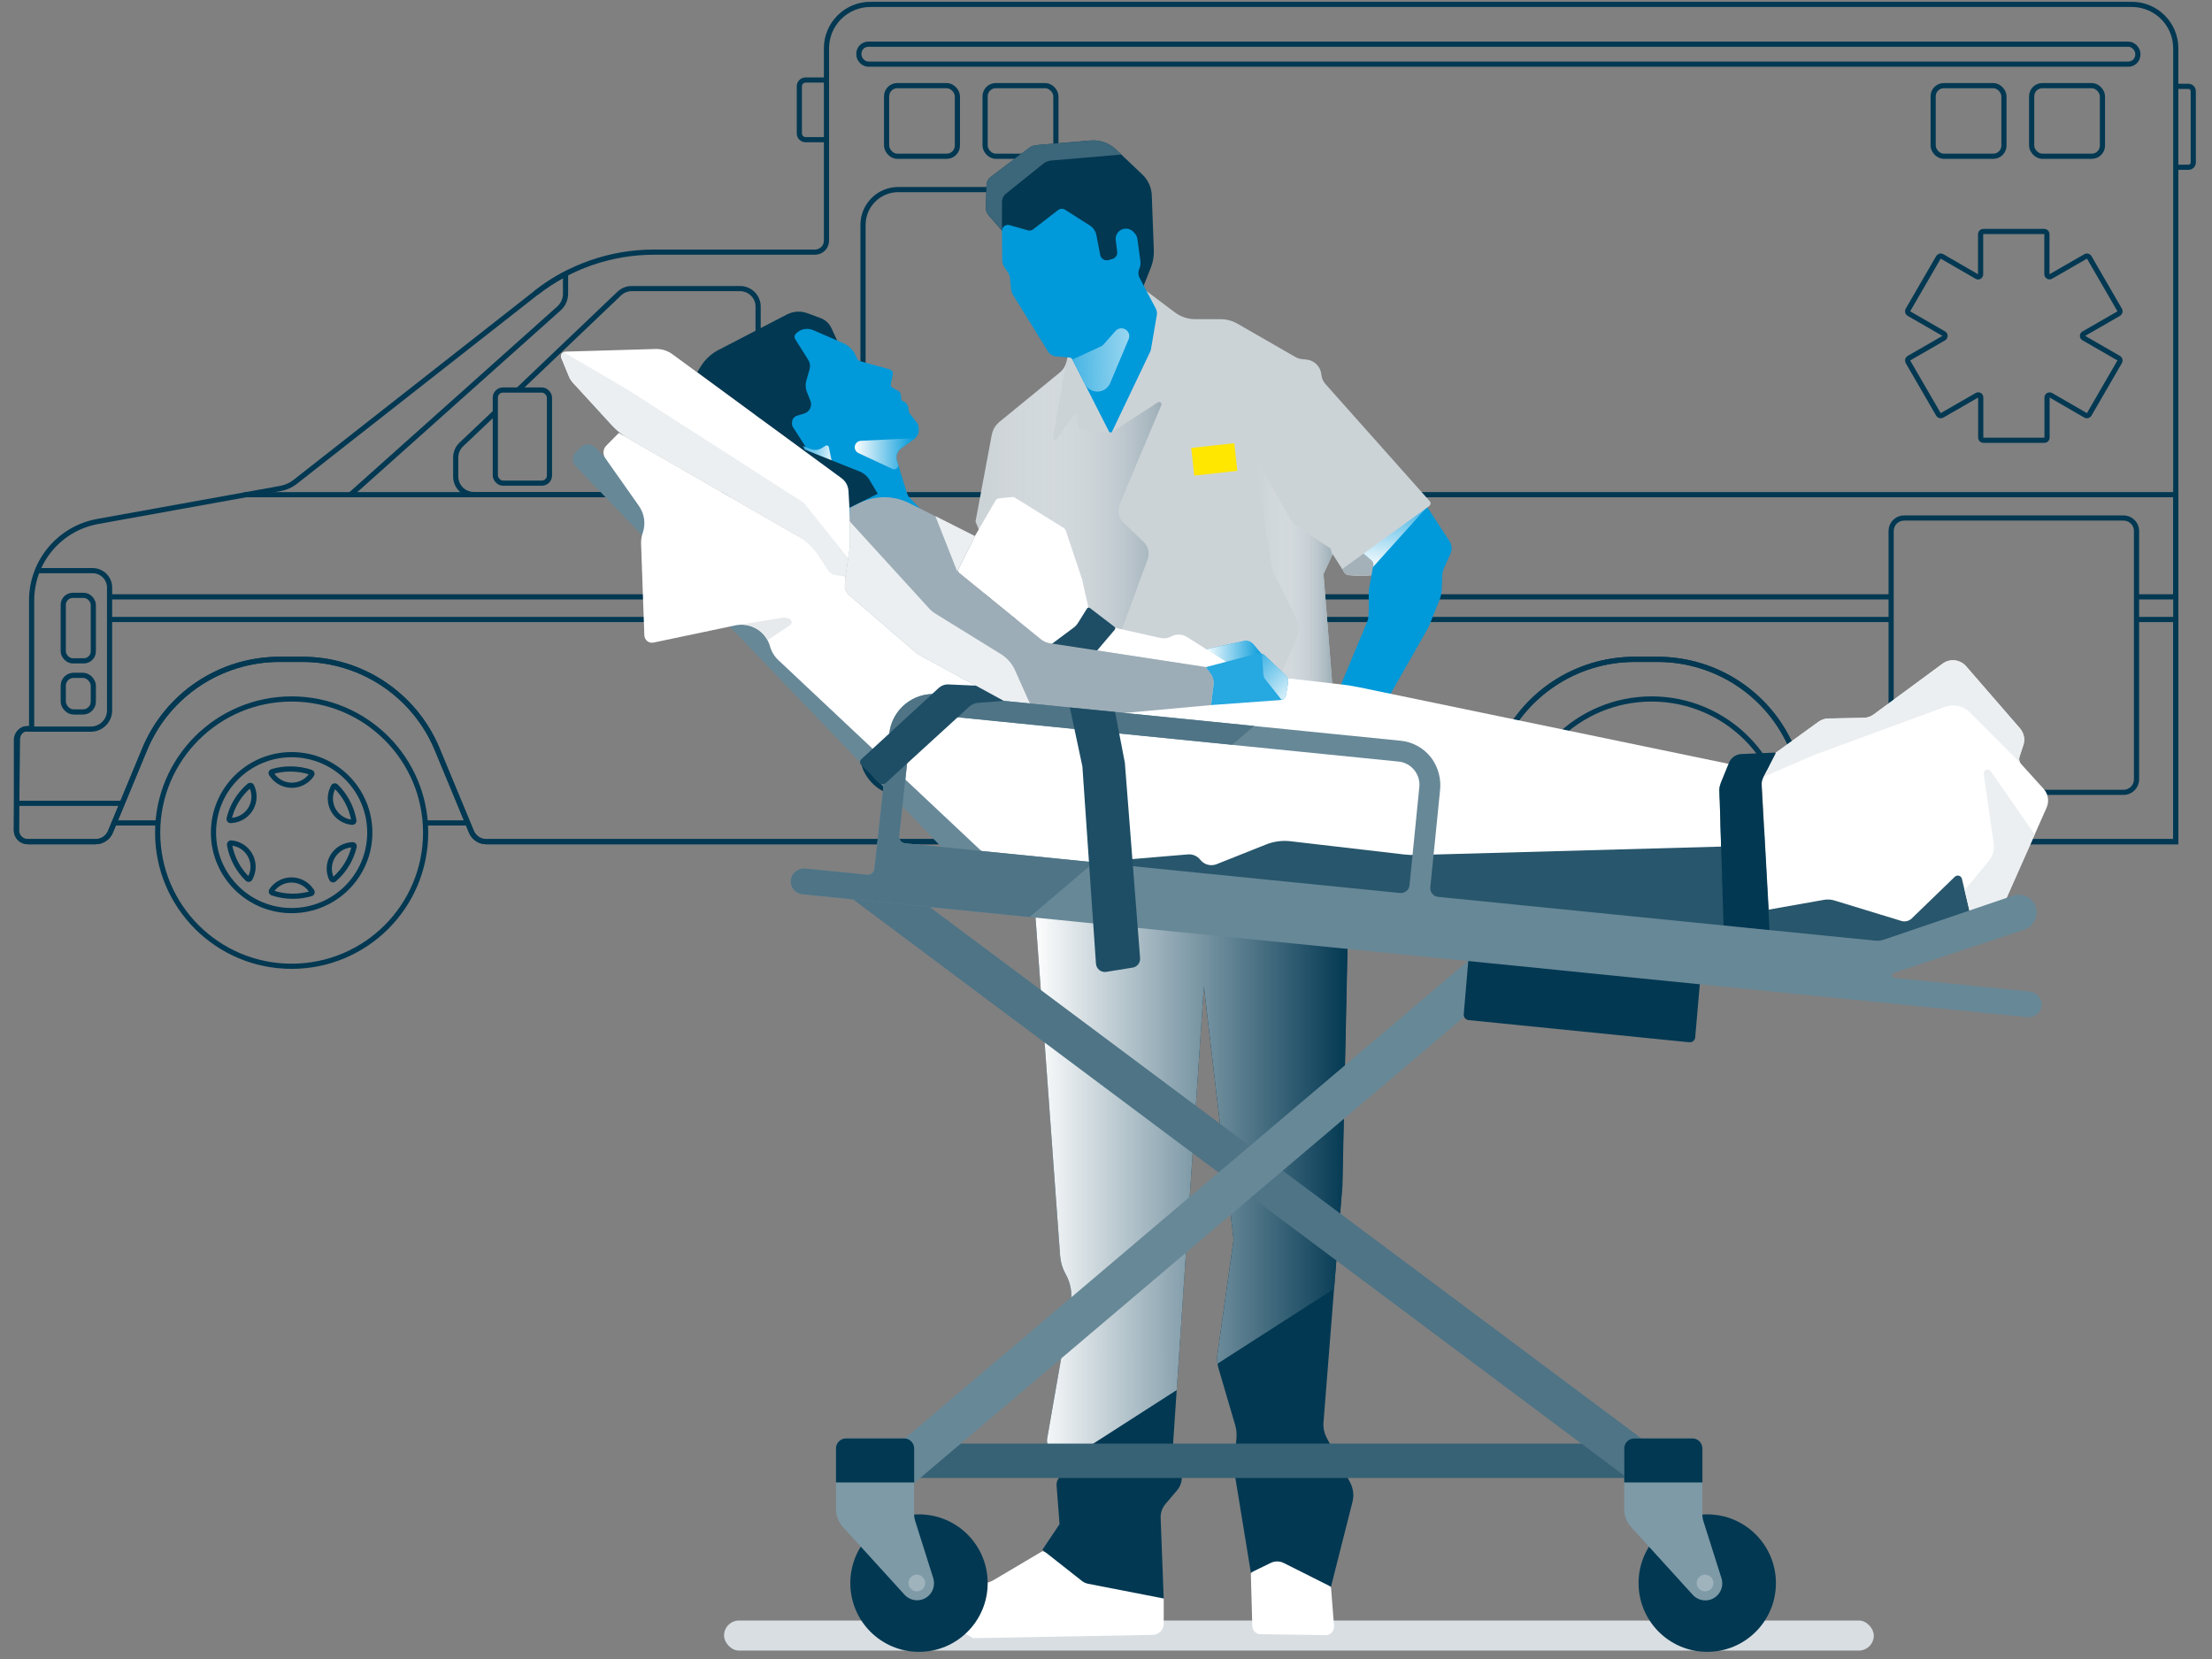 <?xml version="1.0" encoding="UTF-8"?>
<svg width="440px" height="330px" viewBox="0 0 440 330" version="1.1" xmlns="http://www.w3.org/2000/svg" xmlns:xlink="http://www.w3.org/1999/xlink">
    <rect x="0" y="0" width="440" height="330" fill="#808080" stroke="none"/>
    <title>Graphic elements / Icons / Rich icons / Marketplace / Practice-Crisis-Emergency</title>
    <defs>
        <linearGradient x1="33.8%" y1="104.166%" x2="70.82%" y2="-49.9%" id="linearGradient-1">
            <stop stop-color="#FFFFFF" offset="0%"></stop>
            <stop stop-color="#0099DA" offset="100%"></stop>
        </linearGradient>
        <linearGradient x1="0.015%" y1="50%" x2="99.932%" y2="50%" id="linearGradient-2">
            <stop stop-color="#FFFFFF" stop-opacity="0" offset="0%"></stop>
            <stop stop-color="#FBFBFC" stop-opacity="0.04" offset="11%"></stop>
            <stop stop-color="#EFF2F3" stop-opacity="0.16" offset="28%"></stop>
            <stop stop-color="#DCE2E6" stop-opacity="0.35" offset="48%"></stop>
            <stop stop-color="#C2CCD2" stop-opacity="0.62" offset="71%"></stop>
            <stop stop-color="#A1B1BA" stop-opacity="0.96" offset="97%"></stop>
            <stop stop-color="#9DADB7" offset="100%"></stop>
        </linearGradient>
        <linearGradient x1="0.085%" y1="49.995%" x2="100.108%" y2="49.995%" id="linearGradient-3">
            <stop stop-color="#FFFFFF" stop-opacity="0" offset="0%"></stop>
            <stop stop-color="#FBFBFC" stop-opacity="0.04" offset="11%"></stop>
            <stop stop-color="#EFF2F3" stop-opacity="0.16" offset="28%"></stop>
            <stop stop-color="#DCE2E6" stop-opacity="0.35" offset="48%"></stop>
            <stop stop-color="#C2CCD2" stop-opacity="0.62" offset="71%"></stop>
            <stop stop-color="#A1B1BA" stop-opacity="0.96" offset="97%"></stop>
            <stop stop-color="#9DADB7" offset="100%"></stop>
        </linearGradient>
        <linearGradient x1="109.068%" y1="52.74%" x2="-30.796%" y2="38.761%" id="linearGradient-4">
            <stop stop-color="#FFFFFF" offset="0%"></stop>
            <stop stop-color="#0099DA" offset="100%"></stop>
        </linearGradient>
        <linearGradient x1="0%" y1="50.254%" x2="100%" y2="50.254%" id="linearGradient-5">
            <stop stop-color="#FFFFFF" offset="0%"></stop>
            <stop stop-color="#0099DA" offset="100%"></stop>
        </linearGradient>
        <linearGradient x1="0%" y1="50%" x2="99.983%" y2="50%" id="linearGradient-6">
            <stop stop-color="#FFFFFF" offset="0%"></stop>
            <stop stop-color="#023852" offset="100%"></stop>
        </linearGradient>
        <linearGradient x1="0.087%" y1="50.062%" x2="100%" y2="50.062%" id="linearGradient-7">
            <stop stop-color="#FFFFFF" offset="0%"></stop>
            <stop stop-color="#0099DA" offset="100%"></stop>
        </linearGradient>
        <linearGradient x1="223.579%" y1="47.44%" x2="-85.108%" y2="51.774%" id="linearGradient-8">
            <stop stop-color="#FFFFFF" offset="0%"></stop>
            <stop stop-color="#0099DA" offset="100%"></stop>
        </linearGradient>
        <linearGradient x1="98.425%" y1="130.896%" x2="-21.465%" y2="-56.516%" id="linearGradient-9">
            <stop stop-color="#FFFFFF" offset="0%"></stop>
            <stop stop-color="#0099DA" offset="100%"></stop>
        </linearGradient>
    </defs>
    <g id="Graphic-elements-/-Icons-/-Rich-icons-/-Marketplace-/-Practice-Crisis-Emergency" stroke="none" stroke-width="1" fill="none" fill-rule="evenodd">
        <g id="crisis-emergency" transform="translate(3, 0)">
            <g id="Midlayer" transform="translate(0, 0.606)" stroke="#023852" stroke-width="1.03">
                <line x1="81.491" y1="163.086" x2="89.797" y2="163.086" id="Path"></line>
                <line x1="19.53" y1="163.086" x2="28.371" y2="163.086" id="Path"></line>
                <line x1="351.857" y1="163.086" x2="360.163" y2="163.086" id="Path"></line>
                <line x1="289.896" y1="163.086" x2="298.732" y2="163.086" id="Path"></line>
                <path d="M161.122,15.31 L157.255,15.31 C156.563,15.31 156.003,15.87 156.003,16.56 L156.003,25.916 C155.998,26.25 156.128,26.572 156.364,26.81 C156.599,27.047 156.92,27.181 157.255,27.181 L161.122,27.181" id="Path"></path>
                <path d="M429.418,16.575 L432.321,16.575 C432.843,16.575 433.267,16.996 433.27,17.516 L433.27,31.723 C433.27,31.974 433.17,32.214 432.992,32.391 C432.814,32.567 432.573,32.666 432.321,32.664 L429.413,32.664" id="Path"></path>
                <path d="M288.534,164.837 L295.346,148.409 C299.837,137.597 310.413,130.548 322.145,130.548 L326.715,130.548 C338.446,130.55 349.022,137.598 353.513,148.409 L360.326,164.837 C360.822,166.034 361.993,166.813 363.292,166.813 L429.79,166.813 L429.79,8.985 C429.79,4.17 425.877,0.267 421.05,0.267 L170.162,0.267 C167.84,0.261 165.611,1.177 163.968,2.813 C162.324,4.449 161.4,6.669 161.4,8.985 L161.4,47.264 C161.4,47.87 161.159,48.451 160.729,48.879 C160.3,49.307 159.717,49.548 159.11,49.548 L127.087,49.548 C118.583,49.547 110.326,52.396 103.642,57.64 L55.678,95.275 C54.85,95.921 53.877,96.357 52.843,96.545 L16.433,103.121 C8.831,104.497 3.301,111.095 3.291,118.802 L3.291,144.415 L2.521,144.415 C1.279,144.232 0.472,145.314 0.472,146.574 L0.267,164.566 C0.267,165.807 1.276,166.813 2.521,166.813 L16.014,166.813 C17.311,166.813 18.479,166.033 18.975,164.837 L25.787,148.409 C30.28,137.597 40.858,130.548 52.591,130.548 L57.156,130.548 C68.887,130.548 79.464,137.597 83.954,148.409 L90.767,164.837 C91.26,166.034 92.43,166.815 93.727,166.813 L285.594,166.813 C286.883,166.804 288.041,166.026 288.534,164.837 L288.534,164.837 Z" id="Path"></path>
                <line x1="373.279" y1="122.618" x2="18.996" y2="122.618" id="Path"></line>
                <path d="M3.291,144.311 L2.515,144.311 C1.275,144.313 0.267,145.316 0.267,146.553 L0.267,164.566 C0.267,165.807 1.276,166.813 2.521,166.813 L16.014,166.813 C17.311,166.812 18.479,166.033 18.975,164.837 L25.787,148.409 C30.28,137.597 40.858,130.548 52.591,130.548 L57.156,130.548 C68.887,130.548 79.464,137.597 83.954,148.409 L90.767,164.837 C91.26,166.034 92.43,166.815 93.727,166.813 L285.594,166.813 C286.893,166.814 288.064,166.034 288.56,164.837 L295.373,148.409 C299.863,137.597 310.439,130.548 322.171,130.548 L326.741,130.548 C338.472,130.55 349.048,137.598 353.539,148.409 L360.352,164.837 C360.848,166.034 362.019,166.814 363.318,166.813 L429.79,166.813 L429.79,122.618 L422.124,122.618" id="Path"></path>
                <polyline id="Path" points="422.124 118.117 429.79 118.117 429.79 97.794 45.533 97.794"></polyline>
                <line x1="18.996" y1="118.117" x2="373.348" y2="118.117" id="Path"></line>
                <line x1="21.323" y1="159.187" x2="0.267" y2="159.187" id="Path"></line>
                <ellipse id="Oval" cx="55.012" cy="165.015" rx="26.652" ry="26.585"></ellipse>
                <ellipse id="Oval" cx="55.012" cy="165.015" rx="15.548" ry="15.509"></ellipse>
                <path d="M54.797,152.355 C53.555,152.347 52.319,152.523 51.129,152.878 C51.037,152.907 50.965,152.978 50.935,153.069 C50.905,153.16 50.92,153.26 50.977,153.338 L51.218,153.667 C52.141,154.912 53.615,155.63 55.166,155.591 C56.718,155.551 58.153,154.759 59.011,153.468 L59.011,153.468 C59.061,153.392 59.074,153.296 59.045,153.209 C59.017,153.121 58.95,153.051 58.864,153.019 C57.554,152.579 56.18,152.354 54.797,152.355 Z" id="Path"></path>
                <path d="M55.227,177.67 C56.469,177.675 57.705,177.499 58.895,177.147 C58.986,177.116 59.057,177.043 59.086,176.952 C59.115,176.86 59.099,176.76 59.042,176.682 L58.801,176.358 C57.88,175.112 56.408,174.393 54.857,174.432 C53.306,174.47 51.871,175.262 51.014,176.551 L51.014,176.551 C50.961,176.628 50.947,176.724 50.976,176.812 C51.005,176.9 51.073,176.97 51.161,177.001 C52.47,177.446 53.844,177.672 55.227,177.67 L55.227,177.67 Z" id="Path"></path>
                <path d="M43.934,158.837 C43.313,159.903 42.854,161.055 42.572,162.255 C42.551,162.349 42.577,162.447 42.641,162.519 C42.706,162.591 42.801,162.627 42.897,162.616 L43.3,162.569 C44.837,162.397 46.194,161.491 46.939,160.14 C47.684,158.788 47.724,157.16 47.047,155.774 L47.047,155.774 C47.005,155.691 46.927,155.633 46.837,155.614 C46.746,155.596 46.652,155.62 46.581,155.68 C45.53,156.579 44.636,157.646 43.934,158.837 L43.934,158.837 Z" id="Path"></path>
                <path d="M66.09,171.188 C66.709,170.123 67.168,168.973 67.453,167.775 C67.474,167.681 67.448,167.583 67.383,167.511 C67.319,167.44 67.224,167.404 67.128,167.414 L66.724,167.456 C65.188,167.628 63.831,168.534 63.086,169.886 C62.341,171.237 62.3,172.865 62.977,174.252 L62.977,174.252 C63.019,174.335 63.096,174.394 63.187,174.414 C63.277,174.433 63.372,174.41 63.444,174.351 C64.493,173.448 65.387,172.38 66.09,171.188 L66.09,171.188 Z" id="Path"></path>
                <path d="M44.018,171.314 C44.616,172.392 45.37,173.377 46.256,174.236 C46.325,174.302 46.423,174.331 46.517,174.313 C46.612,174.296 46.692,174.234 46.733,174.147 L46.906,173.776 C47.554,172.37 47.473,170.736 46.689,169.4 C45.905,168.064 44.517,167.194 42.97,167.069 L42.97,167.069 C42.878,167.062 42.788,167.097 42.726,167.164 C42.663,167.232 42.636,167.324 42.65,167.414 C42.887,168.781 43.349,170.098 44.018,171.314 Z" id="Path"></path>
                <path d="M66.027,158.717 C65.431,157.637 64.679,156.651 63.795,155.789 C63.724,155.723 63.625,155.695 63.53,155.714 C63.435,155.733 63.354,155.796 63.313,155.883 L63.145,156.249 C62.497,157.656 62.578,159.289 63.36,160.625 C64.143,161.961 65.529,162.833 67.075,162.961 L67.075,162.961 C67.168,162.969 67.259,162.933 67.322,162.865 C67.385,162.796 67.412,162.702 67.395,162.611 C67.158,161.246 66.696,159.93 66.027,158.717 Z" id="Path"></path>
                <path d="M66.74,97.779 L108.18,60.75 C109.016,60.005 109.494,58.94 109.495,57.822 L109.495,53.871 C107.432,54.945 105.472,56.206 103.642,57.64" id="Path"></path>
                <path d="M100.168,76.865 L120.175,57.796 C120.844,57.155 121.736,56.797 122.664,56.798 L144.207,56.798 C146.192,56.798 147.802,58.403 147.802,60.384 L147.802,94.177 C147.802,95.128 147.423,96.04 146.749,96.713 C146.074,97.385 145.16,97.763 144.207,97.763 L91.243,97.763 C89.258,97.763 87.648,96.158 87.648,94.177 L87.648,90.429 C87.64,89.443 88.04,88.498 88.754,87.816 L95.373,81.543" id="Path"></path>
                <rect id="Rectangle" x="95.525" y="76.975" width="10.774" height="18.52" rx="1.52"></rect>
                <rect id="Rectangle" x="167.846" y="8.186" width="254.404" height="3.967" rx="1.88"></rect>
                <rect id="Rectangle" x="173.358" y="16.429" width="14.081" height="14.045" rx="2.12"></rect>
                <rect id="Rectangle" x="192.952" y="16.429" width="14.081" height="14.045" rx="2.12"></rect>
                <rect id="Rectangle" x="381.533" y="16.429" width="14.081" height="14.045" rx="2.12"></rect>
                <rect id="Rectangle" x="401.126" y="16.429" width="14.081" height="14.045" rx="2.12"></rect>
                <path d="M418.65,61.079 L412.566,50.567 C412.42,50.343 412.129,50.264 411.89,50.384 L404.91,54.404 C404.754,54.479 404.572,54.472 404.422,54.386 C404.272,54.301 404.174,54.147 404.16,53.975 L404.16,45.936 C404.147,45.669 403.935,45.455 403.668,45.439 L391.495,45.439 C391.215,45.439 390.985,45.658 390.971,45.936 L390.971,53.975 C390.973,54.153 390.879,54.318 390.724,54.407 C390.57,54.496 390.38,54.495 390.226,54.404 L383.273,50.384 C383.034,50.264 382.742,50.343 382.597,50.567 L376.507,61.079 C376.384,61.319 376.463,61.613 376.691,61.759 L383.671,65.778 C383.811,65.876 383.895,66.036 383.895,66.207 C383.895,66.378 383.811,66.538 383.671,66.635 L376.691,70.655 C376.463,70.8 376.384,71.095 376.507,71.335 L382.597,81.846 C382.742,82.071 383.034,82.15 383.273,82.029 L390.253,78.01 C390.406,77.919 390.596,77.918 390.751,78.007 C390.905,78.095 390.999,78.261 390.997,78.438 L390.997,86.478 C391.011,86.756 391.241,86.974 391.521,86.974 L403.694,86.974 C403.961,86.958 404.174,86.744 404.187,86.478 L404.187,78.438 C404.201,78.267 404.298,78.113 404.448,78.027 C404.598,77.942 404.78,77.935 404.936,78.01 L411.884,82.029 C412.124,82.15 412.415,82.071 412.56,81.846 L418.644,71.335 C418.769,71.096 418.692,70.802 418.466,70.655 L411.486,66.635 C411.331,66.549 411.234,66.385 411.234,66.207 C411.234,66.029 411.331,65.865 411.486,65.778 L418.466,61.759 C418.694,61.613 418.773,61.319 418.65,61.079 Z" id="Path"></path>
                <path d="M3.291,144.426 L15.239,144.426 C17.206,144.332 18.763,142.731 18.797,140.767 L18.797,116.262 C18.794,114.41 17.289,112.909 15.433,112.906 L4.428,112.906" id="Path"></path>
                <rect id="Rectangle" x="9.584" y="133.726" width="5.979" height="7.287" rx="2.06"></rect>
                <rect id="Rectangle" x="9.584" y="117.819" width="5.979" height="13.026" rx="1.89"></rect>
                <ellipse id="Oval" cx="325.541" cy="165.015" rx="26.652" ry="26.585"></ellipse>
                <ellipse id="Oval" cx="325.541" cy="165.015" rx="15.548" ry="15.509"></ellipse>
                <path d="M325.326,152.355 C324.084,152.347 322.848,152.523 321.658,152.878 C321.566,152.907 321.493,152.978 321.463,153.069 C321.433,153.16 321.449,153.26 321.506,153.338 L321.747,153.667 C322.669,154.912 324.143,155.63 325.695,155.591 C327.246,155.551 328.681,154.759 329.539,153.468 L329.539,153.468 C329.589,153.391 329.601,153.295 329.572,153.207 C329.542,153.12 329.474,153.05 329.387,153.019 C328.079,152.579 326.707,152.354 325.326,152.355 L325.326,152.355 Z" id="Path"></path>
                <path d="M325.75,177.67 C326.992,177.675 328.228,177.499 329.418,177.147 C329.51,177.116 329.581,177.043 329.61,176.952 C329.638,176.86 329.622,176.76 329.565,176.682 L329.324,176.358 C328.404,175.112 326.931,174.393 325.38,174.432 C323.829,174.47 322.395,175.262 321.537,176.551 L321.537,176.551 C321.485,176.628 321.471,176.724 321.499,176.812 C321.528,176.9 321.596,176.97 321.684,177.001 C322.993,177.446 324.367,177.672 325.75,177.67 Z" id="Path"></path>
                <path d="M314.463,158.837 C313.842,159.904 313.381,161.055 313.095,162.255 C313.076,162.35 313.104,162.448 313.169,162.519 C313.234,162.59 313.329,162.626 313.425,162.616 L313.823,162.569 C315.361,162.397 316.718,161.489 317.461,160.136 C318.205,158.783 318.241,157.154 317.56,155.768 L317.56,155.768 C317.519,155.686 317.442,155.628 317.352,155.609 C317.262,155.591 317.169,155.615 317.099,155.674 C316.052,156.577 315.161,157.645 314.463,158.837 Z" id="Path"></path>
                <path d="M336.613,171.188 C337.238,170.129 337.704,168.985 337.997,167.791 C338.018,167.697 337.992,167.599 337.927,167.527 C337.863,167.456 337.768,167.419 337.672,167.43 L337.268,167.472 C335.731,167.642 334.372,168.547 333.627,169.899 C332.881,171.252 332.842,172.881 333.522,174.267 L333.522,174.267 C333.562,174.35 333.638,174.41 333.728,174.429 C333.818,174.449 333.912,174.426 333.983,174.367 C335.031,173.46 335.92,172.386 336.613,171.188 L336.613,171.188 Z" id="Path"></path>
                <path d="M314.531,171.314 C315.129,172.392 315.883,173.377 316.769,174.236 C316.838,174.302 316.935,174.331 317.03,174.313 C317.124,174.296 317.205,174.234 317.245,174.147 L317.413,173.776 C318.064,172.37 317.985,170.737 317.202,169.4 C316.418,168.064 315.03,167.193 313.483,167.069 L313.483,167.069 C313.391,167.062 313.301,167.097 313.237,167.164 C313.174,167.231 313.145,167.323 313.158,167.414 C313.396,168.781 313.86,170.099 314.531,171.314 Z" id="Path"></path>
                <path d="M336.545,158.717 C335.957,157.63 335.21,156.636 334.329,155.768 C334.258,155.702 334.161,155.674 334.066,155.693 C333.971,155.712 333.892,155.775 333.852,155.863 L333.684,156.228 C333.033,157.635 333.113,159.27 333.897,160.608 C334.681,161.945 336.071,162.816 337.62,162.94 L337.62,162.94 C337.712,162.946 337.802,162.91 337.864,162.842 C337.926,162.773 337.954,162.681 337.939,162.59 C337.691,161.231 337.22,159.922 336.545,158.717 Z" id="Path"></path>
                <rect id="Rectangle" x="168.668" y="37.102" width="48.813" height="119.9" rx="7.02"></rect>
                <path d="M419.404,157.002 L375.758,157.002 C374.331,157.002 373.175,155.848 373.175,154.425 L373.175,105.008 C373.175,103.585 374.331,102.431 375.758,102.431 L419.404,102.431 C420.831,102.431 421.988,103.585 421.988,105.008 L421.988,154.425 C421.988,155.848 420.831,157.002 419.404,157.002 L419.404,157.002 Z" id="Path"></path>
            </g>
            <g id="Ilus" transform="translate(108.342, 27.443)" fill-rule="nonzero">
                <rect id="Rectangle" fill="#D8DEE2" style="mix-blend-mode: multiply;" x="32.682" y="294.902" width="228.705" height="5.981" rx="2.991"></rect>
                <path d="M96.022,281.103 L86.271,286.874 C85.99,287.038 85.693,287.174 85.385,287.278 L70.774,292.069 L82.229,298.412 L117.957,297.761 C119.171,297.739 120.143,296.747 120.143,295.532 L120.143,290.5 L96.022,281.103 Z" id="Path" fill="#FFFFFF"></path>
                <path d="M137.469,285.552 L137.758,296.004 C137.783,296.897 138.506,297.611 139.398,297.625 L152.332,297.809 C152.801,297.814 153.251,297.623 153.572,297.281 C153.893,296.938 154.055,296.477 154.02,296.009 L153.412,288.275 L143.325,278.831 L137.469,285.552 Z" id="Path" fill="#FFFFFF"></path>
                <path d="M163.745,78.672 L155.467,85.388 L155.991,86.332 C156.195,86.692 156.56,86.931 156.971,86.973 L156.971,86.973 C158.677,87.141 160.396,87.125 162.099,86.925 L165.768,86.5 L163.745,78.672 Z" id="Path" fill="#E3E3DE"></path>
                <path d="M163.745,78.672 L155.467,85.388 L155.991,86.332 C156.195,86.692 156.56,86.931 156.971,86.973 L156.971,86.973 C158.677,87.141 160.396,87.125 162.099,86.925 L165.768,86.5 L163.745,78.672 Z" id="Path" fill="#A5B1B8"></path>
                <path d="M161.118,88.919 C160.965,89.608 160.897,90.313 160.914,91.018 C160.95,92.644 160.977,95.41 160.683,96.044 L155.131,109.398 L164.977,111.077 L172.479,97.902 C172.721,97.478 172.933,97.038 173.113,96.585 L175,91.863 C175.268,91.194 175.419,90.484 175.446,89.764 L175.567,86.894 C175.588,86.443 175.693,86 175.876,85.587 L177.192,82.66 C177.548,81.865 177.475,80.943 176.998,80.215 L172.348,73.105 L154.853,78.352 L161.485,84.008 C161.759,84.249 161.888,84.614 161.826,84.974 L161.118,88.919 Z" id="Path" fill="#0099DA"></path>
                <path d="M161.774,85.346 L172.526,73.409 L157.8,77.512 L154.937,78.457 L161.496,84.05 C161.769,84.291 161.898,84.656 161.836,85.015 L161.774,85.346 Z" id="Path" fill="url(#linearGradient-1)" style="mix-blend-mode: multiply;"></path>
                <path d="M116.746,30.479 L122.329,34.677 C123.51,35.568 124.949,36.051 126.428,36.051 L131.44,36.051 C132.631,36.05 133.801,36.363 134.832,36.959 L146.319,43.565 C146.716,43.795 147.157,43.938 147.614,43.985 L148.562,44.084 C150.123,44.25 151.349,45.496 151.493,47.059 L151.493,47.059 C151.557,47.755 151.839,48.413 152.3,48.938 L173.05,72.245 C173.178,72.384 173.239,72.572 173.218,72.76 C173.197,72.948 173.095,73.118 172.94,73.226 L155.64,85.755 L153.742,82.775 L151.918,86.763 L153.742,109.671 L94.203,103.988 L82.701,76.295 L85.925,59.112 C86.119,58.065 86.676,57.122 87.498,56.446 L99.492,46.65 C100.116,46.14 100.558,45.443 100.756,44.662 L101.705,40.852 L116.735,30.479" id="Path" fill="#CCD3D7"></path>
                <path d="M153.338,81.668 L146.817,77.392 C146.184,76.981 145.661,76.423 145.291,75.765 L139.131,64.815 C139.033,64.633 138.816,64.549 138.621,64.619 C138.426,64.688 138.311,64.89 138.35,65.093 L141.642,85.225 C141.73,85.754 141.894,86.266 142.13,86.747 L146.361,95.31 C147.073,96.758 147.106,98.448 146.45,99.922 L143,107.672 L144.573,108.805 L153.763,109.686 L151.939,86.778 L153.674,82.98 L153.338,81.668 Z" id="Path" fill="url(#linearGradient-2)" style="mix-blend-mode: multiply;"></path>
                <path d="M119.005,52.558 L109.658,58.613 L103.802,57.968 C103.399,57.895 103.097,57.558 103.068,57.149 L102.9,55.019 C102.89,54.911 102.814,54.82 102.709,54.791 C102.605,54.762 102.493,54.8 102.428,54.888 L98.821,59.967 C98.715,60.118 98.518,60.174 98.347,60.102 C98.177,60.03 98.08,59.85 98.114,59.668 L100.735,44.662 C100.537,45.443 100.095,46.14 99.471,46.65 L86.197,57.49 L82.669,76.295 L88.284,89.816 L111.44,98.804 L116.95,83.782 C117.386,82.589 117.075,81.251 116.158,80.372 L112.095,76.479 C111.138,75.564 110.844,74.153 111.356,72.932 L119.671,53.135 C119.737,52.952 119.684,52.746 119.536,52.618 C119.388,52.49 119.177,52.466 119.005,52.558 L119.005,52.558 Z" id="Path" fill="url(#linearGradient-3)" style="mix-blend-mode: multiply;"></path>
                <path d="M123.037,35.154 C123.215,35.254 123.393,35.343 123.561,35.427 C123.393,35.333 123.199,35.238 123.037,35.154 Z" id="Path" fill="#EDECE9"></path>
                <path d="M88.363,18.889 L85.348,15.415 C84.965,15.022 84.757,14.49 84.771,13.941 L84.887,9.355 C84.906,8.735 85.205,8.156 85.699,7.781 L93.327,2.01 C93.77,1.673 94.299,1.469 94.853,1.422 L105.553,0.514 C107.43,0.357 109.286,1.007 110.654,2.303 L115.896,7.277 C117.033,8.355 117.703,9.836 117.763,11.402 L118.172,22.305 C118.22,23.504 118.014,24.7 117.569,25.815 L115.43,31.182 L88.137,18.312" id="Path" fill="#023852"></path>
                <path d="M87.975,12.629 C87.996,12.008 88.297,11.43 88.792,11.055 L96.242,5.074 C96.687,4.738 97.218,4.534 97.773,4.486 L111.744,3.3 L110.654,2.293 C109.286,0.997 107.43,0.346 105.553,0.504 L94.853,1.411 C94.297,1.45 93.764,1.647 93.317,1.978 L85.689,7.75 C85.195,8.125 84.896,8.703 84.876,9.324 L84.761,13.91 C84.748,14.46 84.955,14.993 85.338,15.389 L87.959,18.396 L87.975,12.629 Z" id="Path" fill="#3C667A"></path>
                <path d="M49.28,34.866 L51.864,35.821 C52.838,36.179 53.629,36.912 54.061,37.856 L55.56,41.13 L51.219,52.296 L51.104,55.444 L52.063,58.162 L51.052,64.075 L27.355,46.598 L27.985,45.548 C28.878,44.068 30.172,42.87 31.717,42.096 L45.232,35.091 C46.491,34.453 47.958,34.371 49.28,34.866 L49.28,34.866 Z" id="Path" fill="#023852"></path>
                <path d="M69.112,70.781 L67.067,64.185 C66.789,63.285 67.119,62.308 67.885,61.761 L70.507,59.878 C71.023,59.511 71.351,58.935 71.403,58.304 L71.403,58.004 C71.445,57.463 71.283,56.925 70.947,56.499 L69.725,54.956 C69.499,54.668 69.37,54.315 69.358,53.949 L69.358,53.875 C69.344,53.359 69.095,52.878 68.682,52.569 L67.938,52.149 L67.88,51.21 C67.854,50.823 67.633,50.477 67.293,50.292 L66.202,49.693 C65.931,49.545 65.788,49.236 65.851,48.933 L66.25,47.065 C66.338,46.599 66.056,46.143 65.6,46.015 L59.906,44.441 C59.528,44.363 59.213,44.101 59.067,43.743 L58.942,43.429 C58.461,42.252 57.539,41.31 56.373,40.805 L50.407,38.224 C49.2,37.7 47.793,38.009 46.915,38.99 C46.657,39.283 46.629,39.714 46.847,40.039 L49.416,44.121 C49.781,44.699 49.879,45.407 49.683,46.063 L49.049,48.271 C48.836,48.994 48.869,49.768 49.143,50.47 L49.856,52.27 C50.054,52.769 50.033,53.329 49.799,53.813 C49.564,54.296 49.139,54.66 48.624,54.814 L47.183,55.255 C46.658,55.415 46.28,55.874 46.223,56.42 L46.197,56.661 C46.165,56.972 46.239,57.284 46.407,57.548 L49.924,63 L49.306,63.341 L55.88,75.046 L73.469,80.188 L72.562,74.653 L69.568,71.536 C69.361,71.322 69.205,71.064 69.112,70.781 L69.112,70.781 Z" id="Path" fill="#0099DA"></path>
                <path d="M52.839,61.242 L52.121,61.688 C51.461,62.093 50.649,62.163 49.93,61.877 L48.357,61.242 L50.711,65.775 L54.485,66.132 L53.537,61.515 C53.509,61.365 53.406,61.24 53.264,61.184 C53.122,61.128 52.961,61.15 52.839,61.242 L52.839,61.242 Z" id="Path" fill="url(#linearGradient-4)" style="mix-blend-mode: multiply;"></path>
                <path d="M47.707,61.578 C47.707,61.578 55.518,69.721 55.518,69.973 C55.518,70.224 57.647,73.556 57.647,73.556 L63.256,70.77 L61.6,68.005 C61.145,67.248 60.454,66.662 59.634,66.337 L47.707,61.578 Z" id="Path" fill="#023852"></path>
                <path d="M128.258,101.79 C128.489,101.711 133.695,100.578 136.064,100.069 C136.774,99.913 137.512,100.166 137.978,100.725 L140.033,103.185 L132.169,104.76 L128.258,101.79 Z" id="Path" fill="#26A8E0"></path>
                <path d="M128.258,101.79 C128.489,101.711 133.695,100.578 136.064,100.069 C136.774,99.913 137.512,100.166 137.978,100.725 L140.033,103.185 L132.169,104.76 L128.258,101.79 Z" id="Path" fill="url(#linearGradient-5)" style="mix-blend-mode: multiply;"></path>
                <path d="M106.895,101.937 L110.407,97.424 L119.487,99.46 C120.213,99.623 120.972,99.518 121.626,99.166 L121.626,99.166 C122.615,98.623 123.822,98.663 124.772,99.271 L133.48,104.796 L129.212,105.415 L106.895,101.937 Z" id="Path" fill="#FFFFFF"></path>
                <polygon id="Path" fill="#28566C" points="280.595 154.442 278.435 143.078 192.809 130.768 89.191 136.923 91.697 145.811 262.54 159.768"></polygon>
                <path d="M-11.857,100.431 L99.983,100.478 C100.206,100.478 100.387,100.659 100.387,100.882 L100.388,103.908 C100.388,104.997 99.506,105.88 98.417,105.879 L-11.855,105.833 C-12.944,105.833 -13.828,104.95 -13.828,103.861 L-13.828,102.429 C-13.828,101.34 -12.946,100.457 -11.857,100.458 L-11.857,100.431 Z" id="Path" fill="#678897" transform="translate(43.28, 103.155) rotate(46.14) translate(-43.28, -103.155) "></path>
                <path d="M91.44,108.485 L56.719,86.448 L53.935,85.687 L49.741,80.529 L11.759,58.671 L9.269,61.189 C8.598,61.863 8.509,62.922 9.059,63.697 L15.749,73.194 C16.853,74.758 17.134,76.759 16.503,78.567 L16.503,78.567 C16.262,79.263 16.152,79.998 16.178,80.734 L16.828,98.941 C16.843,99.389 17.056,99.808 17.409,100.084 C17.762,100.361 18.22,100.467 18.658,100.373 L34.968,96.947 C38.004,96.31 41.012,98.149 41.83,101.144 L41.83,101.144 C42.119,102.178 42.684,103.112 43.466,103.847 L87.901,145.628 L124.95,142.511 C125.888,142.427 126.806,142.819 127.393,143.555 L127.393,143.555 C128.156,144.552 129.488,144.921 130.654,144.458 L140.515,140.533 C142.051,139.919 143.716,139.699 145.359,139.893 L167.902,142.516 C168.749,142.615 169.602,142.653 170.455,142.632 L231.006,140.958 L230.671,129 L232.72,128.476 L233.575,124.719 L159.037,109.272 C157.988,109.052 156.94,108.884 155.844,108.747 L145.039,107.509 L91.44,108.485 Z" id="Path" fill="#FFFFFF"></path>
                <path d="M241.942,122.253 L250.372,116.14 C250.943,115.725 251.627,115.496 252.333,115.484 L259.373,115.353 C260.09,115.338 260.784,115.101 261.36,114.676 L275.075,104.571 C276.527,103.508 278.551,103.736 279.73,105.095 L290.435,117.436 C291.232,118.354 291.489,119.623 291.112,120.778 L290.341,123.124 C290.19,123.587 290.298,124.095 290.624,124.456 L295.164,129.472 C296.08,130.485 296.314,131.943 295.762,133.193 L287.536,151.735 L280.585,154.442 L278.918,147.375 C278.848,147.076 278.623,146.838 278.328,146.752 C278.034,146.666 277.716,146.746 277.497,146.96 L268.941,155.24 C268.387,155.78 267.581,155.972 266.844,155.738 L253.539,151.672 C252.877,151.468 252.176,151.425 251.494,151.546 L240.485,153.493 L239.059,127.888 L241.942,122.253 Z" id="Path" fill="#FFFFFF"></path>
                <path d="M94.255,149.741 L99.529,222.327 C99.618,223.581 99.976,224.801 100.578,225.905 L100.693,226.12 C101.646,227.867 101.979,229.885 101.637,231.845 L96.95,258.746 C96.807,259.6 97.202,260.454 97.946,260.897 L100.205,262.224 C100.968,262.682 101.359,263.572 101.181,264.444 L101.181,264.444 C101.071,264.983 100.755,265.458 100.3,265.766 L99.739,266.138 C99.12,266.56 98.772,267.28 98.827,268.027 L99.419,275.735 L96.001,280.835 L103.865,287.026 C104.228,287.312 104.654,287.506 105.107,287.593 L120.132,290.521 L119.529,274.507 C119.49,273.482 119.839,272.48 120.504,271.7 L122.78,269.029 C123.694,267.956 123.989,266.486 123.561,265.142 L122.208,260.907 C122.053,260.418 121.991,259.903 122.025,259.391 L128.122,168.798 L134.041,219.131 L130.837,241.851 C130.699,242.836 130.772,243.839 131.052,244.794 L134.36,256.049 C134.606,256.9 134.689,257.79 134.607,258.672 L134.14,263.567 C134.083,264.166 134.103,264.769 134.198,265.362 L137.469,285.368 L141.406,283.453 C142.224,283.049 143.184,283.049 144.001,283.453 L153.412,288.175 L157.684,271.322 C158.011,270.027 157.85,268.656 157.234,267.471 L152.515,258.462 C152.044,257.556 151.837,256.537 151.918,255.519 L155.656,208.297 L155.656,207.982 L156.788,155.125 L94.255,149.741 Z" id="Path" fill="#023852"></path>
                <path d="M155.703,208.328 L155.703,208.013 L156.835,155.156 L94.255,149.741 L99.529,222.327 C99.618,223.581 99.976,224.801 100.578,225.905 L100.693,226.12 C101.646,227.867 101.979,229.885 101.637,231.845 L96.95,258.746 C96.807,259.6 97.202,260.454 97.946,260.897 L100.205,262.224 C100.528,262.418 100.791,262.698 100.966,263.032 L122.727,249.055 L128.127,168.777 L134.046,219.11 L130.843,241.83 C130.748,242.486 130.748,243.152 130.843,243.808 L154.03,228.917 L155.703,208.328 Z" id="Path" fill="url(#linearGradient-6)" style="mix-blend-mode: multiply;"></path>
                <rect id="Rectangle" fill="#376276" x="61.746" y="259.711" width="156.793" height="6.837"></rect>
                <polygon id="Path" fill="#4E7486" points="64.278 146.026 218.015 260.818 213.03 267.046 57.075 150.507"></polygon>
                <polygon id="Path" fill="#678897" points="186.057 169.601 68.939 268.893 63.576 262.98 180.699 163.687"></polygon>
                <path d="M224.668,179.879 L180.767,175.472 C180.188,175.401 179.769,174.884 179.818,174.302 L180.772,163.137 L226.828,167.759 L225.858,178.919 C225.792,179.512 225.261,179.941 224.668,179.879 Z" id="Path" fill="#023852"></path>
                <path d="M87.954,18.511 L88.017,24.283 C88.022,24.815 88.186,25.334 88.488,25.773 L89.102,26.659 C89.363,27.034 89.522,27.47 89.563,27.924 L89.768,30.054 C89.806,30.462 89.939,30.855 90.156,31.203 L97.123,42.468 C97.481,43.043 98.09,43.413 98.764,43.465 L101.385,43.675 C101.638,43.698 101.861,43.848 101.977,44.074 L109.254,58.398 C109.313,58.515 109.432,58.589 109.563,58.589 C109.694,58.589 109.814,58.515 109.873,58.398 L117.432,42.558 C117.511,42.391 117.567,42.214 117.6,42.033 L118.769,35.212 C118.841,34.776 118.77,34.328 118.565,33.937 L115.335,27.809 C115.048,27.265 115.025,26.619 115.272,26.056 L115.272,26.056 C115.493,25.552 115.571,24.996 115.498,24.451 L114.9,20.059 C114.836,19.651 114.654,19.272 114.376,18.968 L114.135,18.7 C113.725,18.25 113.136,18.006 112.529,18.034 C111.921,18.061 111.357,18.357 110.989,18.842 L110.989,18.842 C110.67,19.264 110.529,19.796 110.596,20.321 L110.884,22.63 C110.964,23.277 110.562,23.887 109.936,24.068 L109.16,24.288 C108.799,24.39 108.412,24.334 108.095,24.134 C107.778,23.934 107.561,23.608 107.498,23.239 L106.753,19.351 C106.598,18.54 106.114,17.829 105.416,17.388 L100.504,14.272 C100.082,14.004 99.537,14.029 99.141,14.335 L94.166,18.175 C93.869,18.405 93.48,18.481 93.118,18.38 L89.448,17.331 C89.086,17.235 88.7,17.315 88.406,17.547 C88.112,17.779 87.945,18.136 87.954,18.511 Z" id="Path" fill="#0099DA"></path>
                <ellipse id="Oval" fill="#023852" cx="71.461" cy="287.462" rx="13.662" ry="13.673"></ellipse>
                <path d="M70.48,273.668 L70.48,260.65 C70.48,260.119 70.269,259.609 69.894,259.233 C69.518,258.857 69.009,258.646 68.478,258.646 L56.944,258.646 C55.838,258.646 54.942,259.543 54.942,260.65 L54.942,272.744 C54.942,274.048 55.428,275.305 56.305,276.27 L68.583,289.77 C69.741,291.04 71.667,291.239 73.06,290.232 L73.06,290.232 C74.235,289.376 74.733,287.864 74.297,286.475 L70.748,275.247 C70.578,274.737 70.488,274.205 70.48,273.668 L70.48,273.668 Z" id="Path" fill="#7E9AA7"></path>
                <ellipse id="Oval" fill="#9FB3BD" cx="71.026" cy="287.441" rx="1.662" ry="1.663"></ellipse>
                <path d="M68.478,258.672 L56.944,258.672 C55.838,258.672 54.942,259.569 54.942,260.676 L54.942,267.434 L70.501,267.434 L70.501,260.65 C70.487,259.545 69.582,258.66 68.478,258.672 Z" id="Path" fill="#023852"></path>
                <ellipse id="Oval" fill="#023852" cx="228.254" cy="287.462" rx="13.662" ry="13.673"></ellipse>
                <path d="M227.274,273.668 L227.274,260.65 C227.259,259.553 226.367,258.672 225.271,258.672 L213.737,258.672 C212.631,258.672 211.735,259.569 211.735,260.676 L211.735,272.77 C211.736,274.074 212.221,275.331 213.098,276.296 L225.376,289.797 C226.534,291.067 228.46,291.265 229.853,290.258 L229.853,290.258 C231.028,289.402 231.526,287.89 231.09,286.502 L227.525,275.247 C227.361,274.737 227.276,274.204 227.274,273.668 L227.274,273.668 Z" id="Path" fill="#7E9AA7"></path>
                <ellipse id="Oval" fill="#9FB3BD" cx="227.819" cy="287.441" rx="1.662" ry="1.663"></ellipse>
                <path d="M225.271,258.672 L213.737,258.672 C212.631,258.672 211.735,259.569 211.735,260.676 L211.735,267.434 L227.294,267.434 L227.294,260.65 C227.28,259.545 226.375,258.66 225.271,258.672 Z" id="Path" fill="#023852"></path>
                <path d="M59.434,62.69 L66.187,65.838 C66.445,65.959 66.748,65.935 66.983,65.774 C67.219,65.614 67.352,65.341 67.335,65.056 L67.067,64.185 C66.789,63.285 67.119,62.308 67.885,61.761 L68.142,61.578 C68.218,61.506 68.298,61.439 68.383,61.378 L70.543,59.836 C70.593,59.796 70.64,59.754 70.685,59.71 L59.911,60.234 C59.317,60.259 58.817,60.689 58.703,61.273 C58.59,61.858 58.892,62.444 59.434,62.69 L59.434,62.69 Z" id="Path" fill="url(#linearGradient-7)" style="mix-blend-mode: multiply;"></path>
                <path d="M45.72,95.672 C45.243,95.441 44.707,95.363 44.184,95.446 L36.32,96.742 L36.367,96.811 C38.46,96.875 40.36,98.05 41.353,99.896 L45.809,96.91 C46.023,96.769 46.145,96.523 46.127,96.267 C46.11,96.01 45.956,95.783 45.725,95.672 L45.72,95.672 Z" id="Path" fill="#E6EAED"></path>
                <path d="M19.104,41.975 L1.117,42.5 C0.821,42.508 0.549,42.662 0.388,42.91 C0.228,43.159 0.2,43.47 0.315,43.743 L1.824,47.416 C2.014,47.871 2.28,48.29 2.611,48.654 L10.307,57.05 C11.272,58.105 12.393,59.005 13.631,59.72 L47.104,78.982 C48.84,79.981 50.318,81.373 51.419,83.048 L53.395,86.049 C53.692,86.499 54.16,86.808 54.69,86.904 L56.388,87.209 C57.137,87.343 57.896,87.031 58.335,86.41 C58.774,85.788 58.814,84.969 58.438,84.307 L58.438,84.307 C58.291,84.043 58.205,83.749 58.187,83.447 L57.432,70.203 C57.374,69.202 56.872,68.278 56.063,67.685 L22.422,43.025 C21.464,42.314 20.296,41.945 19.104,41.975 L19.104,41.975 Z" id="Path" fill="#FFFFFF"></path>
                <path d="M51.419,83.058 L53.395,86.06 C53.692,86.51 54.16,86.819 54.69,86.915 L56.388,87.219 C56.969,87.323 57.565,87.158 58.01,86.77 C58.455,86.383 58.701,85.815 58.679,85.225 L48.556,72.565 L13.735,50.208 L0.792,42.615 C0.573,42.706 0.4,42.88 0.311,43.098 C0.221,43.317 0.223,43.562 0.315,43.78 L1.824,47.453 C2.014,47.908 2.28,48.326 2.611,48.691 L10.307,57.086 C11.272,58.141 12.393,59.042 13.631,59.757 L47.104,79.018 C48.837,80.01 50.315,81.393 51.419,83.058 L51.419,83.058 Z" id="Path" fill="#EBEFF1"></path>
                <path d="M79.456,84.554 L86.69,72.124 C86.83,71.88 87.077,71.718 87.356,71.688 L90.03,71.421 C90.214,71.408 90.397,71.454 90.554,71.552 L100.284,77.607 C100.457,77.715 100.587,77.88 100.651,78.074 L103.964,87.975 C104.003,88.088 104.019,88.207 104.012,88.326 L105.783,96.102 L97.888,100.693 L96.415,100.336 L79.041,86.222 L79.456,84.554 Z" id="Path" fill="#FFFFFF"></path>
                <path d="M101.972,44.074 L104.436,48.927 C104.928,49.897 105.938,50.493 107.024,50.454 C108.11,50.414 109.075,49.747 109.495,48.744 L113.165,40.013 C113.302,39.679 113.32,39.309 113.217,38.963 L113.217,38.963 C113.047,38.425 112.602,38.02 112.05,37.901 C111.499,37.781 110.926,37.967 110.549,38.386 L108.169,41.073 C108.024,41.238 107.845,41.368 107.645,41.456 L101.972,44.074 Z" id="Path" fill="url(#linearGradient-8)" style="mix-blend-mode: multiply;"></path>
                <path d="M283.253,126.55 L285.24,140.396 C285.413,141.607 285.066,142.834 284.286,143.776 L279.452,149.605 L280.595,154.442 L287.547,151.735 L293.397,138.544 L284.669,125.999 C284.475,125.678 284.079,125.542 283.729,125.678 C283.38,125.814 283.179,126.182 283.253,126.55 Z" id="Path" fill="#EBEFF1"></path>
                <path d="M97.511,100.914 L102.229,97.398 C102.573,97.145 102.865,96.828 103.089,96.464 L104.877,93.605 C104.937,93.51 105.034,93.445 105.145,93.425 C105.255,93.405 105.369,93.432 105.458,93.5 L110.339,97.236 C110.427,97.302 110.483,97.401 110.495,97.51 C110.507,97.62 110.473,97.729 110.402,97.813 L106.533,102.367 L97.511,100.914 Z" id="Path" fill="#1E4E65"></path>
                <path d="M249.418,122.777 L275.515,113.17 C277.196,112.542 279.088,112.922 280.396,114.152 L290.881,124.698 L290.656,124.451 C290.329,124.09 290.221,123.581 290.372,123.118 L290.75,121.959 L290.75,121.959 L290.87,121.592 L291.143,120.773 C291.419,119.916 291.353,118.986 290.96,118.176 C290.827,117.908 290.661,117.658 290.467,117.431 L279.751,105.08 C279.323,104.586 278.766,104.222 278.142,104.03 C277.1,103.715 275.972,103.909 275.096,104.555 L261.381,114.66 C260.805,115.086 260.111,115.322 259.394,115.337 L252.354,115.468 C251.648,115.48 250.964,115.709 250.393,116.124 L241.942,122.253 L239.452,127.085 L249.418,122.777 Z" id="Path" fill="#EBEFF1"></path>
                <path d="M241.811,122.505 C241.837,122.452 241.833,122.389 241.801,122.339 C241.769,122.29 241.713,122.261 241.654,122.263 L235.053,122.547 C233.946,122.592 232.969,123.288 232.563,124.32 L230.99,128.155 C230.763,128.713 230.656,129.312 230.676,129.913 L231.504,156.777 L240.642,157.633 L239.069,128.937 C239.031,128.256 239.176,127.576 239.489,126.97 L241.811,122.505 Z" id="Path" fill="#023852"></path>
                <path d="M82.601,79.228 L69.526,72.633 C66.39,71.069 62.702,71.069 59.565,72.633 L57.678,73.577 L57.678,81.6 L56.782,87.623 L56.714,88.982 C56.678,89.712 56.98,90.418 57.531,90.897 L71.136,102.614 L88.599,112.147 C88.947,112.336 89.331,112.452 89.726,112.488 L110.822,114.382 C111.304,114.43 111.791,114.43 112.274,114.382 L129.574,112.808 L130.098,108.506 C130.176,107.868 130.009,107.225 129.632,106.706 L128.583,105.248 L97.574,100.525 C96.854,100.415 96.177,100.115 95.613,99.654 L79.487,86.537 C79.261,86.353 79.193,86.037 79.324,85.776 L82.601,79.228 Z" id="Path" fill="#9DADB7"></path>
                <path d="M128.546,105.253 L138.727,102.572 C139.287,102.425 139.883,102.58 140.3,102.981 L144.416,106.921 C144.805,107.295 144.982,107.838 144.887,108.369 L144.458,110.804 C144.361,111.352 143.906,111.764 143.351,111.806 L129.553,112.808 L130.077,108.574 C130.151,107.889 129.964,107.201 129.553,106.648 L128.546,105.253 Z" id="Path" fill="#26A8E0"></path>
                <path d="M144.421,106.921 L140.111,102.792 C140.038,102.719 139.928,102.7 139.834,102.743 C139.741,102.786 139.684,102.883 139.692,102.986 L139.944,106.659 C139.975,107.042 140.119,107.407 140.358,107.708 L143.556,111.738 C144.021,111.632 144.378,111.258 144.463,110.788 L144.893,108.354 C144.981,107.828 144.805,107.292 144.421,106.921 Z" id="Path" fill="url(#linearGradient-9)" style="mix-blend-mode: multiply;"></path>
                <path d="M87.781,102.687 L74.643,94.57 C74.235,94.319 73.864,94.012 73.542,93.657 L57.668,76.258 L57.668,81.563 L56.782,87.623 L56.714,88.982 C56.678,89.712 56.98,90.418 57.531,90.897 L71.136,102.614 L88.599,112.147 C88.947,112.336 89.331,112.452 89.726,112.488 L93.668,112.84 L90.57,105.893 C89.982,104.569 89.01,103.452 87.781,102.687 L87.781,102.687 Z" id="Path" fill="#EBEFF1" style="mix-blend-mode: multiply;"></path>
                <path d="M292.338,169.779 L265.602,167.093 C265.312,167.125 265.051,166.916 265.02,166.626 C264.988,166.336 265.197,166.075 265.486,166.043 L291.175,157.538 C293.051,156.965 294.146,155.017 293.659,153.115 C293.391,152.177 292.751,151.39 291.887,150.937 C291.022,150.485 290.011,150.407 289.088,150.722 L263.274,159.506 C262.79,159.67 262.277,159.729 261.769,159.679 L174.717,150.953 C173.768,150.857 173.076,150.009 173.171,149.059 L175.1,129.808 C175.363,127.529 174.763,125.233 173.417,123.376 C171.942,121.392 169.696,120.128 167.236,119.897 L75.172,110.652 C70.347,110.179 66.046,113.695 65.547,118.522 L62.596,145.407 C62.516,146.121 61.878,146.637 61.164,146.567 L48.928,145.339 C47.585,145.173 46.331,146.042 46.014,147.359 C45.867,148.07 46.029,148.81 46.459,149.395 C46.889,149.98 47.546,150.356 48.268,150.429 L291.971,174.89 C292.671,174.959 293.37,174.738 293.902,174.278 C294.434,173.818 294.754,173.158 294.787,172.455 C294.802,171.057 293.731,169.887 292.338,169.779 L292.338,169.779 Z M69.689,118.942 C69.948,116.398 72.216,114.544 74.758,114.797 L166.843,124.042 C168.064,124.164 169.187,124.766 169.963,125.717 C170.74,126.668 171.108,127.889 170.985,129.11 L169.029,148.639 C168.986,149.097 168.761,149.518 168.405,149.808 C168.05,150.099 167.593,150.236 167.137,150.187 L68.677,140.307 C68.33,140.272 68.011,140.099 67.791,139.827 C67.572,139.555 67.47,139.207 67.508,138.859 L69.689,118.942 Z" id="Shape" fill="#678897"></path>
                <path d="M48.268,150.434 L93.469,154.967 L106.271,144.08 L68.677,140.307 C68.33,140.272 68.011,140.099 67.791,139.827 C67.572,139.555 67.47,139.207 67.508,138.859 L69.694,118.921 C69.953,116.377 72.221,114.523 74.764,114.776 L133.747,120.7 L138.151,116.953 L75.172,110.652 C70.347,110.179 66.046,113.695 65.547,118.522 L62.596,145.407 C62.516,146.121 61.878,146.637 61.164,146.567 L48.928,145.339 C47.585,145.173 46.331,146.042 46.014,147.359 C45.866,148.071 46.027,148.812 46.457,149.399 C46.887,149.985 47.545,150.361 48.268,150.434 L48.268,150.434 Z" id="Path" fill="#4E7486"></path>
                <path d="M101.469,113.296 L103.959,124.992 L106.664,164.254 C106.699,164.751 106.941,165.209 107.331,165.518 C107.721,165.827 108.223,165.956 108.714,165.875 L113.957,165.031 C114.867,164.883 115.512,164.062 115.44,163.142 L112.41,124.278 L110.465,114.167 L101.469,113.296 Z" id="Path" fill="#1E4E65"></path>
                <path d="M82.774,108.941 L77.301,108.7 C76.596,108.669 75.907,108.92 75.387,109.398 L60.001,123.564 C59.837,123.712 59.742,123.921 59.737,124.141 C59.732,124.361 59.818,124.574 59.974,124.729 L63.524,128.266 C63.89,128.632 64.48,128.644 64.86,128.292 L81.453,113.123 C81.983,112.639 82.67,112.363 83.387,112.347 L88.315,111.969 L82.774,108.941 Z" id="Path" fill="#1E4E65"></path>
                <polygon id="Path" fill="#EBEFF1" style="mix-blend-mode: multiply;" points="79.062 86.222 82.601 79.202 74.722 75.225"></polygon>
                <polygon id="Rectangle" fill="#FFE700" transform="translate(130.195, 63.939) rotate(-6.24) translate(-130.195, -63.939) " points="125.886 61.171 134.504 61.171 134.504 66.706 125.885 66.707"></polygon>
            </g>
        </g>
    </g>
</svg>